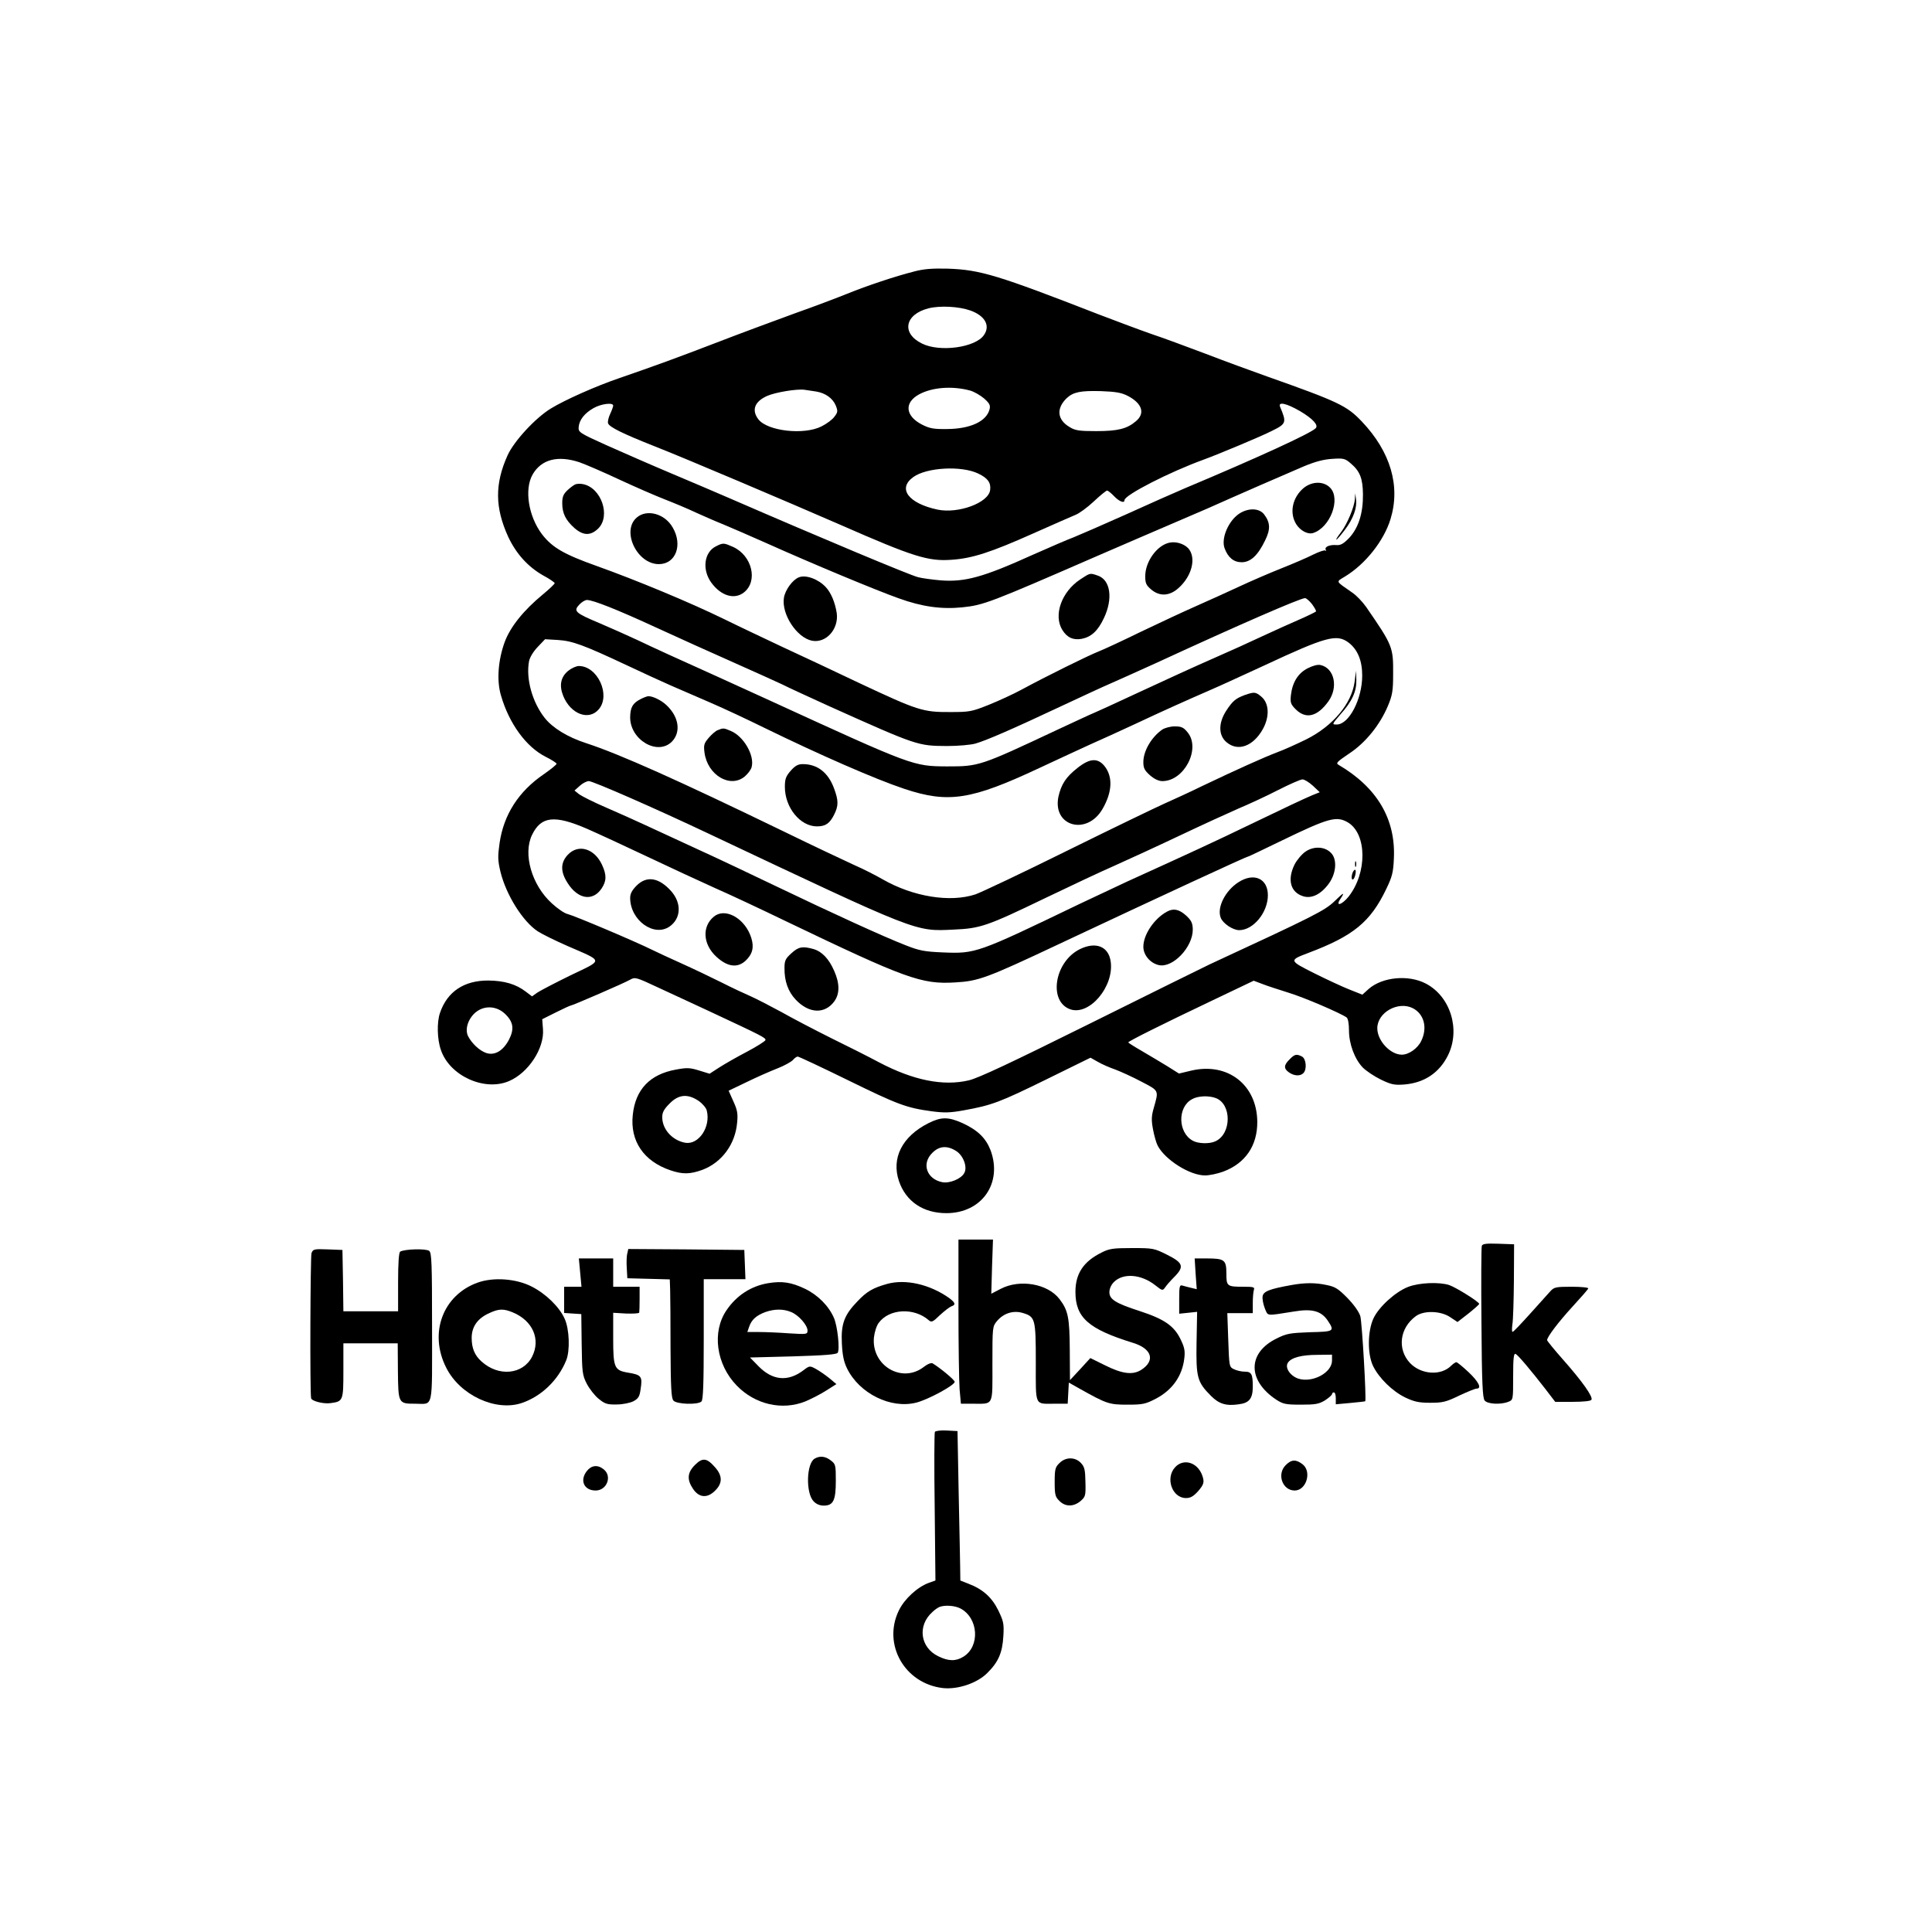 <?xml version="1.0" standalone="no"?>
<!DOCTYPE svg PUBLIC "-//W3C//DTD SVG 20010904//EN"
 "http://www.w3.org/TR/2001/REC-SVG-20010904/DTD/svg10.dtd">
<svg version="1.0" xmlns="http://www.w3.org/2000/svg"
 width="1024pt" height="1024pt" viewBox="0 0 1024 1024"
 preserveAspectRatio="xMidYMid meet">

<g transform="translate(0,1024) scale(0.1,-0.1)"
fill="#000000" stroke="none">
<path d="M4845 8801 c-96 -24 -252 -76 -355 -118 -47 -19 -170 -66 -275 -103
-104 -38 -291 -107 -415 -155 -219 -84 -323 -122 -520 -190 -120 -41 -285
-114 -360 -160 -81 -49 -196 -173 -230 -249 -68 -151 -67 -277 4 -432 42 -89
104 -158 185 -204 34 -18 61 -37 61 -41 0 -4 -28 -31 -62 -59 -103 -85 -173
-172 -203 -253 -35 -96 -43 -204 -20 -282 43 -150 134 -274 237 -326 32 -16
58 -33 58 -37 0 -5 -30 -29 -67 -55 -135 -92 -213 -215 -235 -365 -10 -71 -10
-91 5 -154 30 -121 117 -261 197 -314 21 -14 92 -49 158 -78 193 -84 192 -71
17 -155 -82 -40 -162 -82 -177 -92 l-28 -20 -33 25 c-52 40 -114 58 -198 59
-129 1 -219 -59 -257 -172 -17 -49 -15 -140 5 -196 46 -137 231 -221 361 -165
103 44 188 174 180 275 l-4 53 72 36 c40 20 75 36 78 36 9 0 289 121 317 138
25 14 32 12 145 -41 66 -30 189 -88 274 -127 278 -130 301 -141 297 -153 -2
-6 -46 -34 -99 -62 -52 -27 -118 -65 -146 -83 l-51 -33 -55 17 c-49 15 -64 16
-123 5 -139 -25 -215 -106 -229 -240 -15 -139 58 -246 200 -294 65 -22 104
-21 170 3 102 39 173 135 183 249 5 49 1 68 -20 114 l-25 56 96 46 c53 26 126
58 162 72 36 14 72 34 82 44 9 11 21 19 26 19 6 0 125 -56 264 -124 267 -131
313 -148 446 -166 68 -9 98 -8 170 5 150 27 191 43 434 162 l238 117 39 -22
c22 -13 64 -31 93 -41 29 -11 91 -39 138 -64 94 -49 92 -45 66 -137 -13 -44
-14 -66 -5 -114 6 -33 17 -73 25 -88 39 -75 170 -158 251 -158 23 0 66 9 96
20 118 44 182 138 181 265 -2 195 -156 315 -348 271 l-67 -16 -62 39 c-34 21
-95 57 -134 80 -40 23 -73 44 -73 46 0 6 182 97 445 222 l220 105 45 -17 c25
-10 87 -30 138 -46 83 -25 278 -109 310 -132 7 -6 12 -33 12 -68 0 -72 30
-152 73 -197 18 -18 61 -47 96 -64 56 -27 72 -30 125 -26 106 9 185 62 231
155 67 136 13 312 -118 380 -92 48 -230 35 -303 -29 l-33 -30 -68 27 c-38 15
-122 54 -188 87 -133 67 -134 68 -31 107 239 90 330 164 414 340 31 64 37 88
40 161 10 209 -89 376 -293 496 -16 9 -9 16 56 60 87 57 164 153 206 254 23
55 27 80 27 165 1 145 -1 152 -143 358 -19 27 -52 62 -75 77 -90 63 -86 54
-36 85 108 66 205 189 240 303 54 175 1 357 -152 518 -79 83 -121 104 -503
239 -82 29 -229 83 -325 120 -96 36 -224 84 -285 104 -60 21 -186 68 -280 104
-537 209 -629 237 -800 243 -83 2 -127 -1 -180 -15z m299 -207 c77 -28 106
-80 71 -130 -45 -66 -234 -92 -328 -45 -111 54 -92 155 35 187 61 15 160 10
222 -12z m-2 -424 c21 -6 54 -25 74 -42 29 -26 34 -36 29 -57 -16 -64 -101
-104 -225 -105 -72 -1 -93 3 -134 24 -87 45 -95 115 -16 159 69 38 175 47 272
21z m-817 -5 c50 -8 89 -36 105 -75 11 -28 11 -35 -7 -58 -10 -15 -41 -38 -69
-52 -93 -47 -285 -25 -334 37 -38 49 -21 95 47 125 44 19 158 38 198 32 11 -2
38 -6 60 -9z m1652 -23 c77 -40 94 -93 43 -135 -47 -40 -96 -52 -210 -52 -88
0 -111 3 -140 21 -67 39 -73 99 -16 154 35 32 72 40 181 37 80 -3 108 -8 142
-25z m-2727 -52 c0 -5 -7 -25 -16 -44 -9 -19 -14 -41 -11 -50 8 -20 76 -54
248 -122 151 -59 709 -296 984 -416 383 -168 464 -194 587 -185 111 7 211 40
435 140 103 46 204 90 223 98 19 7 63 39 97 71 34 32 66 58 71 58 4 0 21 -13
37 -30 28 -29 55 -39 55 -21 0 27 238 149 420 215 84 31 302 122 361 152 77
38 79 44 44 127 -13 30 33 20 107 -23 67 -40 98 -74 81 -90 -26 -27 -305 -155
-693 -318 -52 -22 -194 -85 -315 -140 -121 -54 -245 -108 -275 -120 -30 -11
-127 -53 -215 -92 -265 -120 -361 -146 -490 -136 -44 4 -98 11 -120 17 -48 13
-498 201 -1000 419 -60 26 -198 85 -305 130 -107 45 -262 113 -345 150 -144
65 -150 69 -148 96 3 38 31 74 79 101 40 23 104 31 104 13z m-179 -300 c34
-12 129 -53 212 -92 84 -39 192 -86 241 -105 49 -19 123 -50 165 -70 42 -19
108 -48 146 -63 39 -16 142 -61 230 -100 241 -108 577 -248 698 -291 124 -45
227 -59 337 -48 114 12 143 23 715 272 132 57 305 132 385 166 80 34 170 73
200 86 143 64 434 191 510 223 60 25 104 37 151 40 59 4 68 2 97 -23 50 -42
65 -80 66 -165 1 -101 -24 -178 -73 -231 -30 -31 -46 -40 -68 -38 -36 3 -65
-10 -56 -25 3 -6 3 -8 -2 -4 -4 4 -33 -6 -64 -21 -31 -16 -108 -49 -171 -74
-63 -25 -162 -68 -220 -95 -58 -27 -159 -73 -225 -102 -66 -29 -199 -91 -295
-137 -96 -47 -197 -94 -225 -105 -54 -21 -279 -132 -410 -203 -44 -24 -123
-60 -175 -81 -90 -36 -101 -38 -205 -38 -143 -1 -172 9 -475 151 -135 64 -321
152 -415 195 -93 44 -233 110 -310 148 -176 86 -462 205 -672 280 -174 62
-236 98 -290 168 -72 95 -95 238 -50 317 46 80 133 103 248 65z m2114 -60 c50
-24 68 -48 63 -87 -8 -68 -169 -127 -279 -104 -154 33 -213 111 -129 172 71
52 256 62 345 19z m1769 -692 c13 -18 23 -35 21 -39 -3 -3 -43 -23 -89 -43
-46 -20 -133 -59 -193 -87 -59 -28 -178 -82 -263 -119 -85 -37 -262 -118 -393
-179 -131 -61 -240 -111 -242 -111 -2 0 -86 -39 -187 -86 -415 -195 -419 -196
-588 -196 -180 1 -180 1 -935 347 -88 40 -211 96 -272 124 -231 104 -341 154
-433 198 -52 24 -143 65 -202 90 -129 54 -140 64 -108 98 13 14 31 25 41 25
32 0 161 -51 369 -147 113 -52 297 -135 410 -185 113 -50 227 -102 255 -115
27 -14 140 -66 250 -116 468 -210 469 -210 625 -211 58 0 125 6 150 13 59 17
199 78 450 196 113 53 232 108 265 122 33 14 143 64 245 110 442 204 758 341
787 343 6 0 23 -14 37 -32z m194 -204 c48 -37 72 -95 72 -175 0 -124 -70 -259
-135 -259 -26 0 -26 0 19 53 63 70 86 122 85 183 l-2 49 -7 -57 c-15 -116
-114 -235 -255 -306 -49 -24 -119 -56 -155 -69 -71 -27 -220 -94 -400 -180
-63 -31 -153 -72 -200 -93 -47 -21 -277 -132 -512 -248 -234 -116 -454 -220
-487 -232 -135 -45 -331 -13 -492 79 -38 22 -105 56 -151 76 -46 21 -216 101
-378 180 -553 268 -865 408 -1043 466 -99 32 -178 81 -220 134 -66 84 -100
207 -83 300 4 21 23 52 46 76 l39 41 68 -4 c78 -5 137 -27 363 -133 85 -40
191 -89 235 -108 44 -19 139 -60 210 -91 72 -31 200 -91 285 -133 293 -143
587 -272 743 -324 234 -78 355 -59 717 111 96 45 218 101 270 125 52 23 158
71 235 107 149 70 267 123 405 183 47 20 172 78 279 127 332 155 386 169 449
122z m-190 -758 l37 -35 -40 -16 c-49 -21 -130 -59 -350 -165 -153 -74 -284
-135 -630 -292 -60 -28 -175 -82 -255 -120 -542 -261 -549 -263 -722 -256 -97
4 -125 9 -198 38 -109 42 -385 168 -687 313 -131 63 -319 152 -418 197 -99 46
-223 103 -275 127 -52 24 -147 67 -210 94 -63 27 -126 59 -140 69 l-25 20 28
25 c15 14 37 25 48 25 22 0 353 -145 634 -278 1116 -527 1094 -519 1299 -509
142 6 177 18 486 167 135 65 301 143 370 173 69 31 222 101 340 157 118 56
260 121 315 145 55 23 150 67 210 98 61 31 118 56 128 56 9 1 34 -14 55 -33z
m-3846 -229 c57 -25 200 -91 318 -147 118 -56 280 -131 360 -167 80 -35 246
-113 370 -173 642 -308 724 -338 903 -327 123 7 165 22 547 202 553 260 996
465 1005 465 3 0 82 38 177 84 252 122 292 133 354 96 99 -62 101 -266 2 -392
-35 -44 -72 -55 -44 -13 26 39 19 37 -30 -11 -53 -51 -107 -78 -664 -336 -36
-17 -321 -158 -635 -314 -419 -208 -589 -288 -640 -300 -136 -32 -294 0 -475
95 -52 28 -167 86 -255 129 -88 44 -207 106 -265 139 -59 32 -131 69 -160 82
-30 13 -99 45 -152 72 -54 27 -148 72 -210 100 -62 28 -134 61 -160 74 -95 47
-412 181 -451 191 -15 3 -53 29 -82 56 -107 97 -154 262 -105 363 48 99 119
107 292 32z m4377 -951 c59 -31 78 -103 44 -173 -19 -40 -66 -73 -103 -73 -61
0 -130 74 -130 140 0 84 111 146 189 106z m-4814 -28 c46 -43 52 -81 23 -138
-31 -59 -75 -86 -121 -71 -35 12 -76 50 -96 89 -15 29 -6 73 21 107 44 56 121
61 173 13z m1028 -463 c20 -14 40 -37 43 -51 22 -86 -42 -182 -113 -171 -69
12 -123 71 -123 136 0 25 9 42 39 72 48 49 96 53 154 14z m2741 15 c85 -32 84
-190 -2 -229 -31 -15 -92 -13 -120 3 -79 43 -82 178 -4 220 31 18 89 20 126 6z"/>
<path d="M3050 7673 c-8 -3 -27 -17 -42 -31 -22 -21 -28 -35 -28 -69 0 -54 18
-90 65 -132 47 -41 86 -41 126 -2 67 67 16 216 -81 235 -14 3 -32 2 -40 -1z"/>
<path d="M6909 7653 c-59 -50 -76 -131 -39 -191 22 -35 62 -56 90 -47 90 29
147 179 91 239 -35 37 -97 36 -142 -1z"/>
<path d="M7181 7595 c-2 -41 -41 -134 -75 -178 -16 -20 -26 -37 -23 -37 4 0
24 24 46 53 44 58 65 117 58 162 l-4 30 -2 -30z"/>
<path d="M6572 7520 c-59 -36 -102 -133 -81 -187 18 -48 48 -73 90 -73 47 0
86 36 124 115 30 60 28 96 -6 140 -25 31 -79 34 -127 5z"/>
<path d="M3375 7497 c-83 -71 1 -247 117 -247 90 0 128 102 73 195 -42 73
-137 98 -190 52z"/>
<path d="M6195 7363 c-65 -16 -125 -101 -125 -177 0 -37 5 -48 31 -70 44 -38
97 -36 144 6 73 64 97 162 53 212 -24 25 -68 38 -103 29z"/>
<path d="M3794 7344 c-62 -31 -74 -123 -24 -192 51 -70 122 -92 173 -52 76 60
43 195 -57 241 -50 22 -53 23 -92 3z"/>
<path d="M5724 7168 c-98 -66 -141 -188 -94 -266 25 -41 58 -56 103 -48 51 10
86 42 118 110 49 103 35 202 -32 225 -43 15 -40 15 -95 -21z"/>
<path d="M4234 7180 c-33 -13 -72 -66 -79 -108 -14 -87 68 -212 149 -228 75
-14 142 62 131 146 -9 57 -30 108 -58 138 -40 43 -106 67 -143 52z"/>
<path d="M6931 6698 c-51 -26 -81 -74 -89 -143 -4 -39 -1 -48 26 -75 54 -53
114 -39 173 43 53 74 32 175 -41 192 -16 4 -41 -3 -69 -17z"/>
<path d="M3011 6684 c-39 -32 -48 -77 -26 -132 39 -97 136 -134 189 -71 64 76
-7 229 -106 229 -14 0 -40 -12 -57 -26z"/>
<path d="M6597 6556 c-48 -18 -64 -31 -99 -85 -41 -65 -40 -129 3 -165 60 -51
141 -22 192 69 37 66 34 137 -7 172 -31 26 -37 27 -89 9z"/>
<path d="M3396 6535 c-43 -22 -55 -44 -56 -96 -1 -120 145 -206 221 -130 49
50 38 131 -28 193 -27 26 -72 48 -96 48 -7 0 -25 -7 -41 -15z"/>
<path d="M6160 6373 c-57 -40 -100 -113 -100 -172 0 -32 6 -44 35 -70 23 -20
46 -31 66 -31 116 0 205 173 133 259 -21 26 -33 31 -68 31 -23 0 -52 -8 -66
-17z"/>
<path d="M3804 6370 c-11 -4 -33 -23 -48 -41 -25 -29 -27 -39 -22 -78 16 -120
137 -191 214 -126 16 14 33 36 36 50 16 62 -43 163 -111 191 -37 16 -40 16
-69 4z"/>
<path d="M5710 6169 c-61 -48 -85 -86 -100 -151 -33 -158 151 -209 234 -65 52
90 55 172 9 228 -36 43 -78 40 -143 -12z"/>
<path d="M4191 6155 c-26 -30 -31 -44 -31 -86 0 -109 81 -209 170 -209 45 0
67 15 90 60 25 49 25 76 0 143 -31 83 -88 127 -165 127 -25 0 -40 -8 -64 -35z"/>
<path d="M6919 5726 c-20 -14 -46 -45 -58 -69 -39 -80 -21 -146 45 -167 46
-15 96 10 138 68 39 55 44 129 10 162 -33 34 -92 36 -135 6z"/>
<path d="M3009 5709 c-39 -42 -39 -90 0 -150 54 -85 132 -98 179 -29 27 40 28
72 3 126 -40 87 -126 113 -182 53z"/>
<path d="M7182 5660 c0 -14 2 -19 5 -12 2 6 2 18 0 25 -3 6 -5 1 -5 -13z"/>
<path d="M7167 5608 c-6 -21 -2 -36 7 -27 10 11 16 49 8 49 -5 0 -12 -10 -15
-22z"/>
<path d="M6564 5564 c-70 -45 -115 -134 -94 -188 11 -30 64 -66 98 -66 75 0
152 94 152 185 0 89 -74 122 -156 69z"/>
<path d="M3374 5546 c-24 -24 -34 -43 -34 -65 0 -119 127 -210 210 -151 60 43
63 123 8 186 -65 73 -130 84 -184 30z"/>
<path d="M6185 5408 c-68 -37 -125 -122 -125 -186 0 -43 35 -86 81 -97 74 -18
182 95 181 189 -1 34 -7 47 -36 74 -37 33 -67 39 -101 20z"/>
<path d="M3784 5382 c-64 -52 -59 -147 13 -213 64 -59 122 -62 167 -8 30 35
33 73 11 127 -39 92 -135 140 -191 94z"/>
<path d="M5723 5209 c-135 -67 -168 -279 -49 -319 101 -33 231 121 213 253
-11 81 -79 108 -164 66z"/>
<path d="M4194 5187 c-31 -28 -36 -39 -36 -77 -1 -70 19 -126 60 -169 70 -74
155 -77 205 -7 28 40 28 94 -2 161 -28 64 -65 102 -110 115 -58 16 -79 12
-117 -23z"/>
<path d="M6835 4625 c-31 -30 -32 -49 -3 -69 27 -19 59 -21 76 -4 20 20 15 76
-7 88 -29 15 -39 13 -66 -15z"/>
<path d="M4921 4287 c-139 -70 -198 -185 -156 -308 37 -107 128 -169 251 -169
188 0 299 159 234 334 -25 64 -68 106 -148 143 -76 34 -113 34 -181 0z m146
-147 c38 -23 62 -85 44 -117 -16 -31 -77 -56 -116 -49 -83 16 -112 98 -54 155
36 37 78 41 126 11z"/>
<path d="M5080 3312 c0 -198 3 -393 6 -435 l7 -77 61 0 c115 0 106 -17 106
210 0 198 0 199 25 229 35 41 86 57 136 42 66 -20 69 -30 69 -262 0 -237 -8
-219 100 -219 l69 0 3 56 3 56 55 -31 c146 -82 159 -86 255 -86 82 0 96 3 152
32 87 46 139 120 150 213 5 41 1 59 -21 104 -34 69 -86 105 -215 147 -127 41
-161 62 -161 100 0 18 9 39 24 54 49 49 144 42 219 -17 37 -29 39 -30 52 -12
7 11 29 36 50 57 53 54 46 74 -40 117 -68 34 -74 35 -185 35 -101 0 -121 -3
-162 -24 -95 -47 -138 -111 -138 -208 0 -136 68 -197 304 -270 102 -31 121
-95 44 -144 -45 -28 -101 -21 -194 26 l-75 37 -54 -59 -54 -58 -1 160 c-1 172
-9 210 -54 269 -62 82 -210 108 -312 55 l-50 -26 4 143 5 144 -92 0 -91 0 0
-358z"/>
<path d="M7854 3637 c-3 -8 -4 -192 -2 -409 2 -317 6 -398 17 -411 15 -19 84
-23 125 -7 26 10 26 10 26 134 0 97 3 124 13 120 13 -6 83 -89 161 -190 l49
-64 93 0 c55 0 96 4 99 11 10 15 -50 99 -149 211 -47 53 -86 101 -86 105 0 17
59 95 135 178 44 48 82 91 83 96 2 5 -37 9 -88 9 -83 0 -93 -2 -113 -24 -12
-13 -60 -67 -107 -119 -47 -52 -88 -96 -93 -96 -4 -1 -4 17 -1 40 4 22 7 127
8 232 l1 192 -83 3 c-63 2 -84 0 -88 -11z"/>
<path d="M1651 3598 c-6 -17 -9 -738 -2 -769 3 -15 65 -31 102 -26 68 9 69 12
69 173 l0 144 144 0 144 0 1 -147 c2 -172 2 -173 92 -173 98 0 89 -40 89 405
0 339 -2 394 -15 405 -16 13 -131 10 -154 -4 -7 -5 -11 -60 -11 -162 l0 -154
-145 0 -145 0 -2 163 -3 162 -78 3 c-73 3 -78 1 -86 -20z"/>
<path d="M3325 3597 c-4 -13 -5 -48 -3 -78 l3 -54 113 -3 112 -3 2 -57 c1 -31
2 -172 2 -313 1 -201 4 -259 15 -272 16 -20 130 -24 149 -5 9 9 12 96 12 330
l0 318 110 0 111 0 -3 78 -3 77 -307 3 -308 2 -5 -23z"/>
<path d="M3075 3495 l7 -75 -46 0 -46 0 0 -69 0 -70 45 -3 46 -3 2 -160 c2
-150 4 -164 27 -209 14 -27 42 -63 63 -80 33 -27 46 -31 95 -30 32 0 71 8 89
17 26 14 33 25 38 62 11 70 6 78 -68 90 -71 12 -77 27 -77 181 l0 136 68 -4
c37 -1 68 0 70 5 1 4 2 36 2 72 l0 65 -70 0 -70 0 0 75 0 75 -91 0 -91 0 7
-75z"/>
<path d="M6337 3489 l6 -82 -29 7 c-16 4 -37 9 -46 12 -16 5 -18 -3 -18 -72
l0 -77 48 5 47 5 -3 -163 c-3 -185 3 -209 77 -283 42 -42 80 -54 147 -44 56 7
74 31 74 94 0 67 -7 79 -44 79 -17 0 -42 6 -56 13 -25 12 -25 15 -30 155 l-5
142 68 0 67 0 0 54 c0 30 3 61 6 70 5 14 -3 16 -54 16 -89 0 -92 2 -92 71 0
71 -10 79 -103 79 l-65 0 5 -81z"/>
<path d="M2532 3442 c-185 -66 -260 -268 -167 -451 73 -146 263 -234 401 -187
103 35 192 120 235 226 21 51 17 165 -8 220 -28 63 -100 133 -175 171 -82 42
-202 51 -286 21z m186 -158 c106 -44 149 -143 102 -235 -49 -95 -178 -107
-268 -25 -36 32 -52 70 -52 125 0 59 31 104 95 132 49 23 75 23 123 3z"/>
<path d="M4072 3439 c-91 -15 -168 -65 -221 -143 -79 -115 -55 -288 54 -400
97 -100 240 -133 363 -84 33 14 84 40 113 59 l52 33 -37 31 c-21 17 -53 39
-71 49 -33 18 -34 18 -67 -7 -82 -62 -164 -54 -238 22 l-45 46 229 6 c166 5
230 10 236 19 12 20 -1 141 -20 185 -28 64 -85 121 -153 154 -73 35 -122 42
-195 30z m121 -153 c40 -16 87 -70 87 -98 0 -20 -3 -21 -97 -15 -54 4 -126 7
-160 7 l-62 0 10 29 c13 37 38 59 86 77 49 17 95 17 136 0z"/>
<path d="M4702 3435 c-75 -21 -108 -40 -157 -92 -70 -72 -88 -120 -83 -222 3
-63 10 -98 27 -133 65 -134 233 -217 368 -182 63 16 203 92 203 110 0 10 -76
73 -117 98 -8 4 -28 -4 -48 -20 -116 -88 -277 9 -263 157 3 28 14 63 25 77 55
76 187 83 265 15 15 -13 21 -11 59 26 24 22 51 43 61 47 25 8 22 19 -11 44
-103 73 -231 102 -329 75z"/>
<path d="M6845 3429 c-118 -21 -150 -34 -153 -61 -2 -14 4 -43 12 -63 18 -42
3 -40 156 -16 95 16 143 2 177 -48 38 -57 35 -59 -94 -62 -106 -4 -124 -7
-176 -33 -156 -76 -156 -223 -2 -325 36 -23 50 -26 130 -26 77 0 95 3 128 23
20 13 37 28 37 33 0 5 5 9 10 9 6 0 10 -14 10 -31 l0 -32 77 7 c43 4 78 8 79
9 7 8 -17 420 -26 451 -7 23 -34 61 -68 96 -48 49 -65 60 -110 69 -60 13 -115
13 -187 0z m215 -400 c0 -65 -104 -120 -179 -96 -43 15 -72 58 -55 84 17 27
71 42 157 42 l77 1 0 -31z"/>
<path d="M7463 3419 c-67 -26 -154 -105 -183 -166 -32 -68 -33 -191 -2 -254
31 -63 102 -133 170 -166 47 -22 71 -28 132 -28 66 0 84 4 154 38 43 20 84 37
92 37 29 0 12 36 -42 87 -31 29 -60 53 -65 53 -5 0 -18 -9 -28 -19 -54 -54
-159 -47 -218 15 -68 73 -55 185 31 248 42 31 131 29 182 -5 l39 -26 58 45
c31 25 57 48 57 51 0 11 -122 87 -159 100 -53 17 -159 13 -218 -10z"/>
<path d="M4955 2651 c-3 -6 -4 -185 -1 -399 l4 -389 -34 -12 c-61 -22 -130
-85 -160 -147 -87 -179 30 -387 233 -411 79 -9 183 26 236 80 59 58 80 108 85
195 4 66 1 79 -27 137 -34 69 -82 112 -158 141 l-43 17 -1 76 c-1 42 -4 220
-8 396 l-6 320 -57 3 c-31 2 -59 -2 -63 -7z m135 -936 c96 -50 106 -201 16
-256 -40 -25 -79 -24 -132 2 -97 46 -113 163 -32 235 12 12 30 24 38 27 29 11
81 7 110 -8z"/>
<path d="M4318 2509 c-44 -25 -48 -182 -6 -226 14 -15 33 -23 54 -23 51 0 64
28 64 131 0 83 -1 89 -26 108 -29 23 -59 26 -86 10z"/>
<path d="M3683 2475 c-40 -40 -43 -77 -10 -126 32 -48 76 -51 117 -10 40 39
40 79 0 124 -44 50 -66 53 -107 12z"/>
<path d="M5615 2485 c-22 -21 -25 -33 -25 -100 0 -67 3 -79 25 -100 31 -32 75
-32 112 -1 26 23 28 28 26 101 -1 65 -5 81 -24 101 -31 33 -82 32 -114 -1z"/>
<path d="M6815 2475 c-49 -48 -18 -135 47 -135 62 0 92 100 42 139 -35 27 -59
26 -89 -4z"/>
<path d="M6229 2464 c-54 -57 -17 -164 57 -164 24 0 39 9 63 35 33 38 36 50
22 88 -26 67 -98 88 -142 41z"/>
<path d="M3111 2444 c-40 -50 -16 -104 46 -104 59 0 89 75 43 112 -32 26 -65
22 -89 -8z"/>
</g>
</svg>

